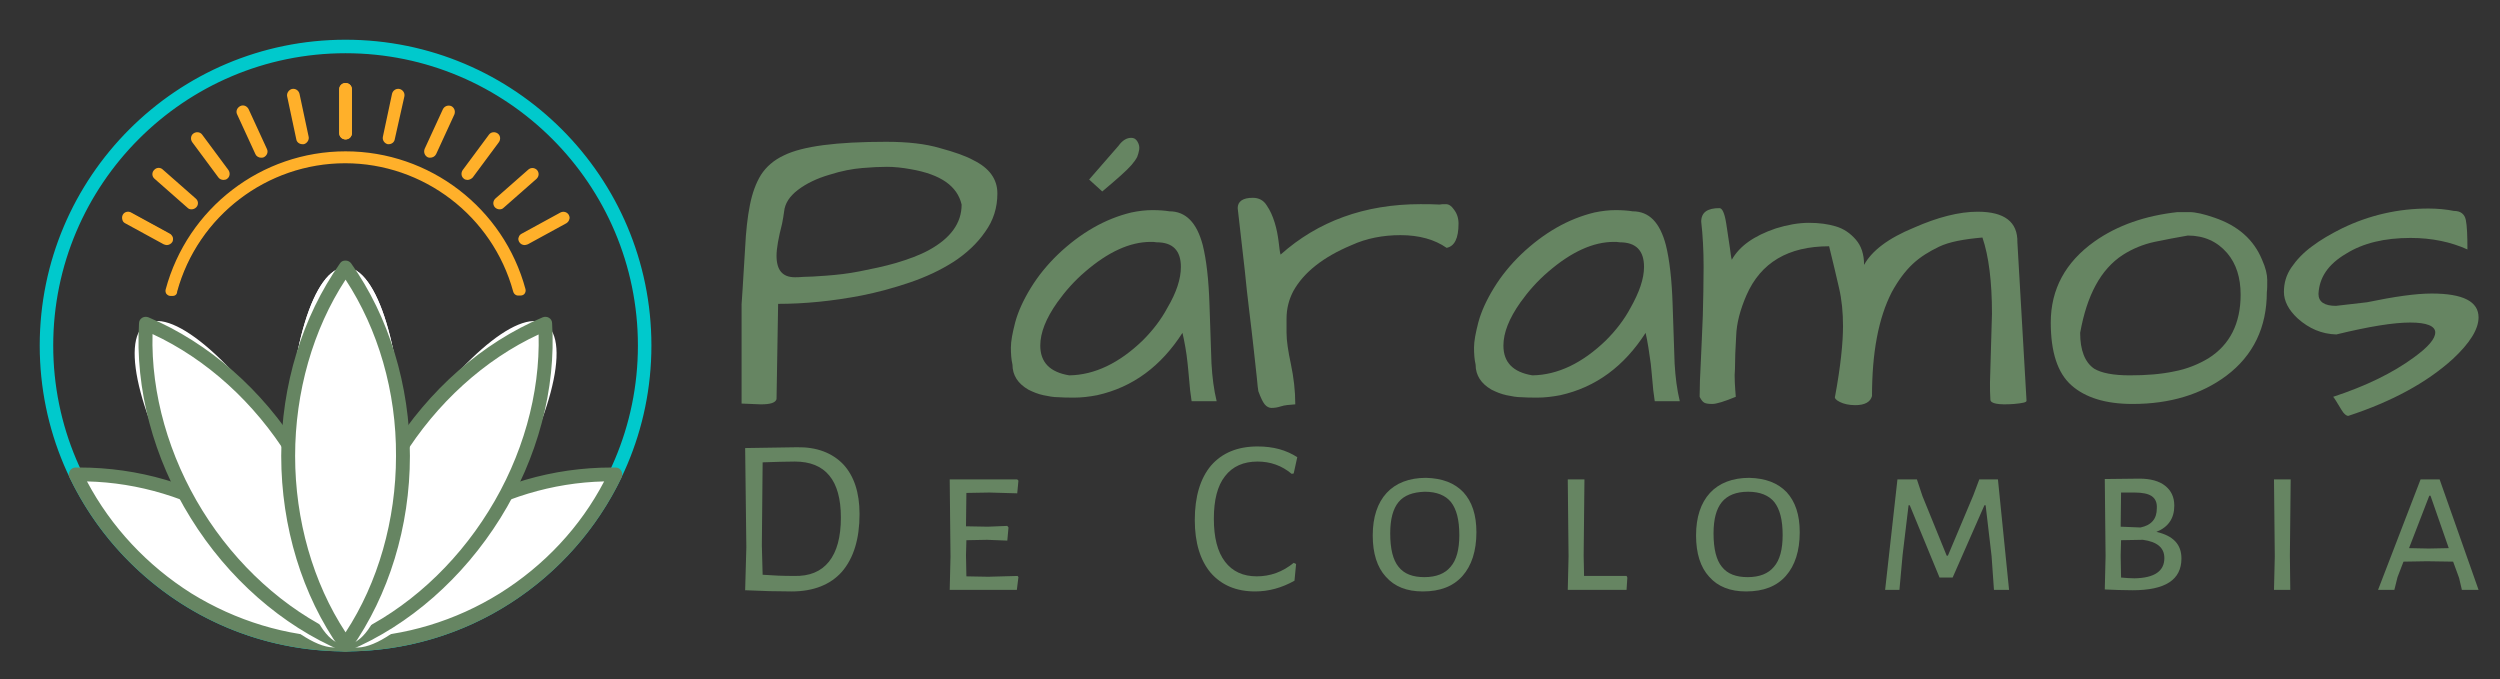 <?xml version="1.0" encoding="UTF-8"?> <!-- Generator: Adobe Illustrator 23.0.3, SVG Export Plug-In . SVG Version: 6.00 Build 0) --> <svg xmlns="http://www.w3.org/2000/svg" xmlns:xlink="http://www.w3.org/1999/xlink" version="1.1" id="Capa_1" x="0px" y="0px" viewBox="0 0 629.4 171" style="enable-background:new 0 0 629.4 171;" xml:space="preserve"><rect x="0" y="0" width="629.4" height="171" fill="#333333" stroke="none"/> <style type="text/css"> .st0{fill:#668562;} .st1{fill:#00C9CC;} .st2{fill:#FFFFFF;} .st3{fill:#FFB02A;} </style> <g> <path class="st0" d="M191.5,101.8l-4.8-0.2v-25c0.4-5.4,0.6-10.1,0.9-14.3c0.2-4.1,0.6-7.7,1.2-10.7c0.6-3,1.5-5.5,2.8-7.6 c1.3-2,3.2-3.7,5.8-4.9c4.7-2.3,13.2-3.4,25.7-3.4c5.4,0,9.9,0.5,13.6,1.6c3.7,1,6.5,2,8.3,3c4.1,2,6.1,4.8,6.1,8.4 c0,3.6-1,6.8-3.1,9.7c-2,2.9-4.7,5.4-7.9,7.5c-3.3,2.1-6.9,3.8-11,5.2c-4.1,1.4-8.2,2.5-12.2,3.3c-7.3,1.4-14.3,2.1-21,2.1l-0.4,24 C195.2,101.4,194,101.8,191.5,101.8z M195.5,64.4c0,3.6,1.5,5.4,4.6,5.4c0.4,0,1.2,0,2.3-0.1c1.1,0,3-0.1,5.6-0.3 c2.7-0.2,5.5-0.5,8.5-1.1s6-1.2,9.1-2.1c3-0.9,5.8-1.9,8.2-3.2c5.5-3,8.3-6.8,8.3-11.5c-1.1-4.7-5.3-7.6-12.8-8.9 c-2.2-0.4-4.2-0.6-6-0.6c-1.8,0-3.8,0.1-6.2,0.3c-2.4,0.2-5.2,0.7-8.3,1.7c-3.1,0.9-5.8,2.2-7.9,3.8c-2.1,1.6-3.3,3.4-3.5,5.5 c-0.1,0.9-0.3,1.9-0.5,3C196,59.8,195.5,62.5,195.5,64.4z"></path> <path class="st0" d="M297.7,83.8c-5.4,8.4-12.5,13.7-21.5,15.7c-2.1,0.4-4,0.6-5.6,0.6c-1.7,0-3.1,0-4.2-0.1 c-1.1,0-2.3-0.2-3.7-0.5c-1.4-0.3-2.6-0.8-3.8-1.4c-2.6-1.5-4-3.6-4-6.3c-0.3-1.3-0.4-2.7-0.4-4.3s0.4-3.7,1.1-6.4 c0.7-2.6,2-5.5,3.9-8.6c1.9-3.1,4.2-5.9,6.9-8.5c5.7-5.4,11.8-8.9,18.4-10.5c1.9-0.4,3.7-0.6,5.3-0.6s3.1,0.1,4.3,0.3 c4.1,0,6.9,2.8,8.4,8.5c0.9,3.6,1.5,8.6,1.7,15c0.2,6.4,0.4,11.3,0.5,14.8c0.2,3.5,0.6,6.6,1.3,9.5h-6.3c-0.3-1.9-0.5-3.7-0.6-5.2 c-0.1-1.5-0.3-2.9-0.4-4.2C298.7,88.6,298.2,86,297.7,83.8z M297.3,67.2c0-4.1-2-6.2-6.1-6.2c-0.5-0.1-1-0.1-1.5-0.1 c-5.2,0-10.7,2.5-16.5,7.5c-2.7,2.3-5,4.9-7,7.7c-2.9,4.1-4.3,7.7-4.3,10.9c0,4.2,2.4,6.7,7.3,7.5c6.4-0.1,12.6-3.1,18.5-8.8 c2.5-2.5,4.6-5.2,6.2-8.2C296.2,73.6,297.3,70.2,297.3,67.2z M281.6,36.7c1-1.4,2.1-2,3.2-2c0.7,0,1.2,0.3,1.6,1 c0.4,0.7,0.5,1.3,0.4,2c-0.1,0.6-0.3,1.3-0.5,1.8c-0.3,0.6-0.8,1.3-1.4,2c-1.2,1.4-3.7,3.6-7.4,6.7l-3.3-3L281.6,36.7z"></path> <path class="st0" d="M364.2,62.4c-3-2.1-6.9-3.2-11.6-3.2c-4.4,0-8.6,0.8-12.3,2.5c-7.2,3-12.1,6.9-14.7,11.6 c-1.1,2.1-1.7,4.4-1.7,6.9c0,0.4,0,1.6,0,3.6c0,2,0.4,4.6,1.1,7.9c0.7,3.3,1.1,6.7,1.1,10.1c-1.5,0.1-2.7,0.2-3.6,0.5 c-0.9,0.3-1.7,0.4-2.4,0.4c-0.6,0-1.2-0.3-1.7-0.9c-0.5-0.6-1-1.7-1.6-3.3c-0.1-0.4-0.2-1.6-0.4-3.6c-0.2-2-0.5-4.4-0.8-7.3 c-0.3-2.9-0.7-6-1.1-9.4c-0.4-3.4-0.8-6.7-1.1-10c-0.8-7.2-1.4-12.4-1.8-15.8c0-1.7,1.3-2.6,3.8-2.6c1.5,0,2.7,0.6,3.5,1.9 c0.9,1.3,1.5,2.7,2,4.3c0.5,1.6,0.8,3.2,1,4.8c0.2,1.6,0.3,2.7,0.5,3.3c9.4-8.4,21.2-12.7,35.2-12.7c1.6,0,3.2,0,4.9,0.1 c0.4-0.1,1-0.1,1.6-0.1s1.3,0.4,1.9,1.3c0.8,1,1.2,2.2,1.2,3.6C367.2,60,366.2,62,364.2,62.4z"></path> <path class="st0" d="M414.3,83.8c-5.4,8.4-12.5,13.7-21.5,15.7c-2.1,0.4-4,0.6-5.6,0.6c-1.7,0-3.1,0-4.2-0.1 c-1.1,0-2.3-0.2-3.7-0.5c-1.4-0.3-2.6-0.8-3.8-1.4c-2.6-1.5-4-3.6-4-6.3c-0.3-1.3-0.4-2.7-0.4-4.3s0.4-3.7,1.1-6.4 c0.7-2.6,2-5.5,3.9-8.6c1.9-3.1,4.2-5.9,6.9-8.5c5.7-5.4,11.8-8.9,18.4-10.5c1.9-0.4,3.7-0.6,5.3-0.6c1.6,0,3.1,0.1,4.3,0.3 c4.2,0,6.9,2.8,8.4,8.5c0.9,3.6,1.5,8.6,1.7,15c0.2,6.4,0.4,11.3,0.5,14.8c0.2,3.5,0.6,6.6,1.3,9.5h-6.3c-0.3-1.9-0.5-3.7-0.6-5.2 c-0.1-1.5-0.3-2.9-0.4-4.2C415.2,88.6,414.8,86,414.3,83.8z M413.9,67.2c0-4.1-2-6.2-6.1-6.2c-0.5-0.1-1-0.1-1.5-0.1 c-5.2,0-10.7,2.5-16.5,7.5c-2.7,2.3-5,4.9-7,7.7c-2.9,4.1-4.3,7.7-4.3,10.9c0,4.2,2.4,6.7,7.3,7.5c6.4-0.1,12.6-3.1,18.5-8.8 c2.5-2.5,4.6-5.2,6.2-8.2C412.7,73.6,413.9,70.2,413.9,67.2z"></path> <path class="st0" d="M437,99.9c-2.9,1.2-4.9,1.8-5.9,1.8c-1,0-1.6-0.1-2-0.3c-0.4-0.2-0.8-0.7-1.2-1.5c0-2.4,0.1-5.3,0.3-8.9 c0.2-3.6,0.3-7.4,0.5-11.5c0.1-4.1,0.2-8.2,0.2-12.3c0-4.1-0.2-7.9-0.6-11.4c0-2.3,1.5-3.4,4.6-3.4c0.7,0,1.3,1.3,1.7,3.9 c0.4,2.6,0.7,4.6,0.9,6c0.2,1.4,0.3,2.5,0.5,3.1c1.9-3.4,5.5-6,11.1-7.9c2.9-0.9,5.7-1.4,8.3-1.4c2.6,0,4.8,0.3,6.8,0.9 c2,0.6,3.6,1.7,5,3.3c1.4,1.6,2.1,3.7,2.1,6.4c1.9-3.5,6-6.7,12.6-9.4c5.9-2.6,11.3-4,16-4c6.8,0,10.1,2.6,10,7.7l2.3,39.9 c0,0.4-1,0.6-3.1,0.8c-4,0.3-6-0.1-6-1.1c-0.1-1.4-0.1-2.9-0.1-4.3l0.5-17.3c0-8.1-0.8-14.5-2.4-19.2c-4.7,0.4-8.4,1.1-10.9,2.3 c-2.5,1.2-4.8,2.6-6.7,4.4c-1.9,1.8-3.6,4.1-5.2,7c-3.4,6.6-5,15.3-5,26.2c-0.4,1.5-1.8,2.3-4.2,2.3c-1.6,0-2.9-0.3-3.9-0.8 c-1-0.5-1.4-1-1.2-1.4c1.4-7.6,2-13.5,2-17.7c0-3.4-0.3-6.6-1-9.6c-0.7-3-1.5-6.5-2.5-10.5c-10.3,0-17.2,4.1-20.8,12.3 c-1.6,3.7-2.5,7.1-2.6,10.3c-0.2,3.2-0.3,5.9-0.3,8.2C436.6,94.9,436.8,97.3,437,99.9z"></path> <path class="st0" d="M516.3,81.2c0-8.4,3.7-15.2,11-20.4c5.8-4.1,12.8-6.5,20.9-7.4c0.4,0,1.4,0,3,0s3.7,0.5,6.3,1.4 c5.9,2,9.9,5.5,12,10.6c0.9,2,1.3,3.7,1.3,5.1s0,2.4-0.1,3c0,8.9-3.4,16-10.2,21.1c-6.3,4.7-14.2,7.1-23.6,7.1 c-6.8,0-11.9-1.6-15.4-4.7C518,93.9,516.3,88.6,516.3,81.2z M523.7,83.8c0,4.4,1.2,7.4,3.5,9c1.8,1.1,4.8,1.7,9,1.7s7.9-0.3,11.2-1 c3.2-0.6,6.1-1.8,8.6-3.3c5.4-3.4,8.1-8.8,8.1-16c0-4.3-1.1-7.8-3.4-10.5c-2.5-2.9-5.8-4.4-9.9-4.4c-2.8,0.5-5.6,1-8.4,1.6 c-2.8,0.6-5.5,1.7-8,3.3C528.9,67.8,525.4,74.3,523.7,83.8z"></path> <path class="st0" d="M612.2,73.9c7.9,0,11.8,2,11.8,6c0,3-2.2,6.5-6.5,10.5c-6.5,5.9-15.3,10.7-26.3,14.3c-0.5,0-1.1-0.5-1.7-1.5 c-0.6-1-1.1-1.8-1.4-2.3c-0.3-0.5-0.6-0.9-0.7-1c8.2-2.7,15-6,20.3-9.9c3.6-2.6,5.4-4.7,5.4-6.3c0-1.6-2.1-2.5-6.3-2.5 s-10.4,1-18.6,3c-3.7-0.1-6.9-1.5-9.7-4c-2.4-2.2-3.5-4.5-3.5-6.7c0-2.3,0.6-4.3,1.9-6.2c1.3-1.9,3-3.7,5.2-5.3 c2.1-1.6,4.7-3.1,7.5-4.5c7-3.4,14.3-5,21.8-5c2.2,0,4.4,0.2,6.4,0.6c1.7,0,2.7,0.8,3,2.3c0.3,1.5,0.4,4,0.4,7.4 c-4.2-1.9-9-2.9-14.3-2.9c-6.6,0-12,1.3-16.3,4c-4.4,2.6-6.7,5.9-6.9,10.1c0,2,1.5,3,4.4,3l7.8-0.9 C602.7,74.7,608.1,73.9,612.2,73.9z"></path> <path class="st0" d="M212.3,116.9c2.7,2.9,4.1,7.1,4.1,12.5c0,6.3-1.5,11.1-4.4,14.5c-2.9,3.3-7.2,5-12.7,5 c-3.6,0-7.5-0.1-11.6-0.3h-0.1l0.3-10.8l-0.3-25h0.1l12.9-0.2C205.6,112.5,209.5,114,212.3,116.9z M208.7,141.4c2-2.5,3-6.2,3-11.1 c0-9.4-3.9-14.1-11.6-14.1c-2.3,0-5,0.1-8.1,0.2l-0.2,20.9l0.2,7.4c2.6,0.2,5.2,0.3,7.9,0.3C203.8,145.1,206.7,143.9,208.7,141.4z"></path> <path class="st0" d="M256.4,145.3l-0.4,3.2h-16.9l0.2-8.4l-0.2-19.4h17l0.3,0.3l-0.3,3.2l-7-0.2l-5.8,0.1l-0.1,8.4l5.5,0.1l4.9-0.2 l0.3,0.4l-0.3,3.3l-5.1-0.2l-5.2,0.1l-0.1,3.8l0.1,5.3l5.5,0.1l7.4-0.2L256.4,145.3z"></path> <path class="st0" d="M326.6,115.1l-0.9,4.1l-0.5,0.1c-2.5-2.1-5.4-3.1-8.6-3.1c-3.5,0-6.3,1.2-8.2,3.7c-1.9,2.4-2.8,6-2.8,10.7 c0,4.7,0.9,8.3,2.8,10.8c1.9,2.5,4.6,3.7,8,3.7c3.4,0,6.5-1.1,9.3-3.4l0.6,0.3l-0.4,4.2c-3.2,1.8-6.5,2.7-9.9,2.7 c-4.8,0-8.5-1.6-11.2-4.7c-2.6-3.1-4-7.5-4-13.3c0-5.9,1.4-10.5,4.1-13.7c2.8-3.2,6.7-4.8,11.7-4.8 C320.6,112.4,323.8,113.3,326.6,115.1z"></path> <path class="st0" d="M368.4,123.9c2.2,2.4,3.3,5.7,3.3,10.1c0,4.7-1.2,8.4-3.5,11c-2.3,2.6-5.6,3.9-10,3.9c-4,0-7.1-1.2-9.3-3.7 c-2.2-2.4-3.3-5.9-3.3-10.4c0-4.6,1.2-8.2,3.5-10.7s5.7-3.8,9.9-3.8C363.1,120.4,366.2,121.6,368.4,123.9z M352.1,126.4 c-1.4,1.7-2.1,4.3-2.1,7.9c0,3.9,0.7,6.7,2.1,8.4c1.4,1.8,3.6,2.6,6.5,2.6c3,0,5.2-0.9,6.6-2.6c1.5-1.7,2.2-4.4,2.2-8 c0-3.8-0.7-6.5-2.1-8.3c-1.4-1.7-3.6-2.6-6.6-2.6C355.7,123.9,353.5,124.7,352.1,126.4z"></path> <path class="st0" d="M409.5,148.5h-14.8l0.2-8.4l-0.2-19.4h4.2l-0.2,19.1l0.1,5.2h10.7l0.2,0.4L409.5,148.5z"></path> <path class="st0" d="M449.8,123.9c2.2,2.4,3.3,5.7,3.3,10.1c0,4.7-1.2,8.4-3.5,11c-2.3,2.6-5.6,3.9-10,3.9c-4,0-7.1-1.2-9.3-3.7 c-2.2-2.4-3.3-5.9-3.3-10.4c0-4.6,1.2-8.2,3.5-10.7s5.7-3.8,9.9-3.8C444.5,120.4,447.6,121.6,449.8,123.9z M433.5,126.4 c-1.4,1.7-2.1,4.3-2.1,7.9c0,3.9,0.7,6.7,2.1,8.4c1.4,1.8,3.6,2.6,6.5,2.6c3,0,5.2-0.9,6.6-2.6c1.5-1.7,2.2-4.4,2.2-8 c0-3.8-0.7-6.5-2.1-8.3c-1.4-1.7-3.6-2.6-6.6-2.6S434.9,124.7,433.5,126.4z"></path> <path class="st0" d="M502,148.5l-0.6-8.5l-1.5-12.8h-0.3l-8,18.2h-3.3l-7.5-18.2h-0.3l-1.5,12.5l-0.8,8.8h-3.6l3.1-27.8h4.9 l1.4,4.2l6.1,15h0.3l6.4-15.2l1.5-4h4.7l2.8,27.8H502z"></path> <path class="st0" d="M549.2,140.6c0,5.4-4.1,8-12.3,8c-2.4,0-4.7-0.1-7-0.2l0.2-8.4l-0.2-19.4l8.7-0.1c2.8,0,5,0.6,6.5,1.8 c1.5,1.2,2.3,2.8,2.3,5c0,3.2-1.5,5.4-4.5,6.6C547.2,134.9,549.2,137.1,549.2,140.6z M544.9,140.5c0-2.6-1.8-4.1-5.4-4.6l-5.5,0.1 l-0.1,3.9l0.1,5.5c1.2,0.1,2.3,0.2,3.4,0.2C542.4,145.5,544.9,143.8,544.9,140.5z M541.7,124.9c-0.9-0.6-2.3-0.9-4.3-0.9H534 l-0.1,8.6l5,0.2c2.8-0.6,4.1-2.2,4.1-4.8C543.1,126.5,542.6,125.5,541.7,124.9z"></path> <path class="st0" d="M576.6,148.5h-4.1l0.2-8.4l-0.2-19.4h4.2l-0.2,19.1L576.6,148.5z"></path> <path class="st0" d="M619.8,148.5l-0.7-3l-1.5-4.1l-6.6-0.1l-5.9,0.1l-1.5,3.9l-0.8,3.2h-4.1l10.7-27.8h4.8l9.8,27.8H619.8z M611.9,124.8h-0.3l-5.1,13.2l4.9,0.1l5.1-0.1L611.9,124.8z"></path> </g> <g> <g> <g> <path class="st1" d="M87,163.6c-42.3,0-76.7-34.4-76.7-76.7S44.7,10.3,87,10.3s76.7,34.4,76.7,76.7S129.3,163.6,87,163.6z M87,13.1c-40.7,0-73.9,33.2-73.9,73.9s33.2,73.9,73.9,73.9s73.9-33.2,73.9-73.9S127.8,13.1,87,13.1z"></path> <path class="st1" d="M87,164c-42.5,0-77-34.5-77-77c0-42.5,34.5-77,77-77s77,34.5,77,77C164,129.4,129.5,164,87,164z M87,10.7 c-42.1,0-76.3,34.2-76.3,76.3c0,42.1,34.2,76.3,76.3,76.3s76.3-34.2,76.3-76.3C163.3,44.9,129.1,10.7,87,10.7z M87,161.2 c-40.9,0-74.2-33.3-74.2-74.2S46.1,12.7,87,12.7S161.3,46,161.3,87S128,161.2,87,161.2z M87,13.4c-40.6,0-73.6,33-73.6,73.6 s33,73.6,73.6,73.6s73.6-33,73.6-73.6S127.6,13.4,87,13.4z"></path> </g> </g> <path class="st2" d="M19.1,119.5c12.1,25.3,38,42.8,67.9,42.8c0.3,0,0.6,0,0.9,0c-12.1-25.3-38-42.8-67.9-42.8 C19.7,119.4,19.4,119.5,19.1,119.5z"></path> <g> <path class="st0" d="M87,163.6c-14.7,0-29.1-4.2-41.4-12.1c-12-7.7-21.6-18.6-27.8-31.5c-0.2-0.4-0.2-0.9,0.1-1.3 c0.2-0.4,0.7-0.6,1.2-0.7l0.3,0c0.2,0,0.4,0,0.7,0c14.7,0,29.1,4.2,41.4,12.1c12,7.7,21.6,18.6,27.8,31.5c0.2,0.4,0.2,0.9-0.1,1.3 c-0.2,0.4-0.7,0.6-1.2,0.7l-0.3,0C87.4,163.6,87.2,163.6,87,163.6z M21.3,120.8c12.4,24,37.4,39.6,64.4,40 C73.3,136.9,48.4,121.3,21.3,120.8z"></path> <path class="st0" d="M87,164c-14.8,0-29.2-4.2-41.6-12.2c-12.1-7.8-21.7-18.7-27.9-31.6c-0.3-0.5-0.2-1.2,0.1-1.7 c0.3-0.5,0.9-0.8,1.4-0.8l0.3,0c0.2,0,0.4,0,0.7,0c14.8,0,29.2,4.2,41.6,12.2c12.1,7.8,21.7,18.7,27.9,31.6 c0.3,0.5,0.2,1.2-0.1,1.7c-0.3,0.5-0.9,0.8-1.4,0.8l-0.3,0C87.5,164,87.2,164,87,164z M20,118.4c-0.2,0-0.4,0-0.6,0l-0.3,0 c-0.4,0-0.7,0.2-0.9,0.5c-0.2,0.3-0.2,0.7-0.1,1c6.1,12.8,15.7,23.6,27.7,31.3c12.3,7.9,26.5,12.1,41.2,12.1c0.2,0,0.4,0,0.6,0 l0.3,0c0.4,0,0.7-0.2,0.9-0.5c0.2-0.3,0.2-0.7,0.1-1c-6.1-12.8-15.7-23.6-27.7-31.3C48.9,122.6,34.7,118.4,20,118.4z M86.3,161.2 l-0.6,0c-13.3-0.2-26.4-4.1-37.9-11.2c-11.4-7.1-20.7-17.1-26.8-29l-0.3-0.5l0.6,0c13.3,0.2,26.4,4.1,37.9,11.2 c11.4,7.1,20.7,17.1,26.8,29L86.3,161.2z M21.9,121.2c6.1,11.5,15.2,21.2,26.3,28.2c11.2,6.9,23.9,10.8,36.9,11.1 C79.1,149,70,139.3,58.8,132.3C47.7,125.4,34.9,121.5,21.9,121.2z"></path> </g> <path class="st2" d="M154.9,119.5c-12.1,25.3-38,42.8-67.9,42.8c-0.3,0-0.6,0-0.9,0c12.1-25.3,38-42.8,67.9-42.8 C154.3,119.4,154.6,119.5,154.9,119.5z"></path> <g> <path class="st0" d="M87,163.6c-0.2,0-0.4,0-0.7,0l-0.3,0c-0.5,0-0.9-0.3-1.2-0.7c-0.2-0.4-0.3-0.9-0.1-1.3 c6.2-12.9,15.8-23.7,27.8-31.5c12.3-7.9,26.7-12.1,41.4-12.1c0.2,0,0.4,0,0.7,0l0.3,0c0.5,0,0.9,0.3,1.2,0.7 c0.2,0.4,0.3,0.9,0.1,1.3c-6.2,12.9-15.8,23.7-27.8,31.5C116.1,159.5,101.8,163.6,87,163.6z M152.7,120.8c-27.1,0.5-52,16-64.4,40 C115.4,160.4,140.3,144.9,152.7,120.8z"></path> <path class="st0" d="M87,164c-0.2,0-0.4,0-0.7,0l-0.3,0c-0.6,0-1.1-0.3-1.4-0.8c-0.3-0.5-0.3-1.1-0.1-1.7 c6.2-12.9,15.8-23.8,27.9-31.6c12.4-8,26.8-12.2,41.6-12.2c0.2,0,0.4,0,0.7,0l0.3,0c0.6,0,1.1,0.3,1.4,0.8 c0.3,0.5,0.3,1.1,0.1,1.7c-6.2,12.9-15.8,23.8-27.9,31.6C116.2,159.8,101.8,164,87,164z M154,118.4c-14.7,0-28.9,4.2-41.2,12.1 c-12,7.7-21.5,18.5-27.7,31.3c-0.2,0.3-0.1,0.7,0.1,1c0.2,0.3,0.5,0.5,0.9,0.5l0.3,0c0.2,0,0.4,0,0.6,0c14.7,0,28.9-4.2,41.2-12.1 c12-7.7,21.5-18.5,27.7-31.3c0.2-0.3,0.1-0.7-0.1-1c-0.2-0.3-0.5-0.5-0.9-0.5l-0.3,0C154.4,118.4,154.2,118.4,154,118.4z M87.7,161.2l0.3-0.5c6.1-11.8,15.4-21.9,26.8-29c11.4-7.1,24.5-11,37.9-11.2l0.6,0L153,121c-6.1,11.8-15.4,21.9-26.8,29 c-11.4,7.1-24.5,11-37.9,11.2L87.7,161.2z M152.1,121.2c-13,0.3-25.8,4.2-36.9,11.1c-11.2,6.9-20.3,16.7-26.3,28.2 c13-0.3,25.8-4.2,36.9-11.1C137,142.4,146.1,132.7,152.1,121.2z"></path> </g> <g> <g> <ellipse class="st2" cx="87" cy="114.8" rx="14.5" ry="47.5"></ellipse> <path d="M87,163.6c-0.4,0-0.9-0.2-1.1-0.6c-9.5-13.4-14.7-30.5-14.7-48.3c0-17.7,5.2-34.9,14.7-48.3c0.3-0.4,0.7-0.6,1.1-0.6 c0.4,0,0.9,0.2,1.1,0.6c9.5,13.4,14.7,30.5,14.7,48.3s-5.2,34.9-14.7,48.3C87.9,163.4,87.5,163.6,87,163.6z M87,69.7 c-8.5,12.7-13.1,28.6-13.1,45s4.6,32.4,13.1,45c8.5-12.7,13.1-28.6,13.1-45C100.1,98.3,95.5,82.4,87,69.7z"></path> </g> </g> <ellipse transform="matrix(0.85 -0.527 0.527 0.85 -54.961 50.857)" class="st2" cx="61.8" cy="121.9" rx="14.5" ry="47.5"></ellipse> <g> <path class="st0" d="M86.8,163.6c-0.2,0-0.4,0-0.5-0.1c-15.1-6.4-28.6-18.2-38-33.3l0,0C39,115.2,34.4,97.9,35.4,81.5 c0-0.4,0.3-0.9,0.7-1.1c0.4-0.2,0.9-0.3,1.3-0.1c15.1,6.4,28.6,18.2,38,33.3c9.4,15.1,13.9,32.4,12.9,48.8c0,0.4-0.3,0.9-0.7,1.1 C87.3,163.6,87.1,163.6,86.8,163.6z M50.7,128.8c8.7,14,21,25.1,34.9,31.4C86,145,81.6,129,72.9,115c-8.7-14-21-25.1-34.9-31.4 C37.6,98.9,42,114.8,50.7,128.8L50.7,128.8z"></path> <path class="st0" d="M86.8,164c-0.2,0-0.5,0-0.7-0.1C71,157.5,57.4,145.6,48,130.4c-9.4-15.1-14-32.5-13-49c0-0.6,0.3-1.1,0.8-1.4 c0.5-0.3,1.1-0.3,1.6-0.1c15.2,6.4,28.7,18.3,38.1,33.4c9.4,15.1,14,32.5,13,49c0,0.6-0.3,1.1-0.8,1.4 C87.5,163.9,87.1,164,86.8,164z M36.8,80.5c-0.2,0-0.4,0.1-0.5,0.2c-0.3,0.2-0.5,0.5-0.5,0.8c-1,16.3,3.6,33.6,12.9,48.6 c9.3,15,22.7,26.8,37.8,33.1c0.3,0.1,0.7,0.1,0.9-0.1c0.3-0.2,0.5-0.5,0.5-0.8c1-16.3-3.6-33.6-12.9-48.6 c-9.3-15-22.7-26.8-37.8-33.1C37.1,80.6,36.9,80.5,36.8,80.5z M85.9,160.7l-0.5-0.2C71.5,154.2,59,143,50.4,129l0,0 c-8.7-14-13.2-30.1-12.7-45.4l0-0.5l0.5,0.2c13.9,6.3,26.3,17.5,35,31.5s13.2,30.1,12.7,45.4L85.9,160.7z M51,128.6 c8.5,13.7,20.6,24.7,34.2,31c0.4-15-4.1-30.8-12.6-44.5c-8.5-13.7-20.6-24.7-34.2-31C38,99.1,42.5,114.9,51,128.6L51,128.6z"></path> </g> <ellipse transform="matrix(0.527 -0.85 0.85 0.527 -50.527 153.052)" class="st2" cx="112.2" cy="121.9" rx="47.5" ry="14.5"></ellipse> <g> <path class="st0" d="M87.2,163.6c-0.3,0-0.5-0.1-0.7-0.2c-0.4-0.2-0.6-0.6-0.7-1.1c-1-16.4,3.6-33.7,12.9-48.8 c9.4-15.1,22.8-26.9,38-33.3c0.4-0.2,0.9-0.1,1.3,0.1c0.4,0.2,0.6,0.6,0.7,1.1c1,16.4-3.6,33.7-12.9,48.8l0,0 c-9.4,15.1-22.8,26.9-38,33.3C87.6,163.6,87.4,163.6,87.2,163.6z M135.9,83.6c-13.9,6.3-26.2,17.4-34.9,31.4 c-8.7,14-13.1,30-12.6,45.2c13.9-6.3,26.2-17.4,34.9-31.4C132,114.8,136.5,98.9,135.9,83.6z M124.5,129.5L124.5,129.5L124.5,129.5 z"></path> <path class="st0" d="M87.2,164c-0.3,0-0.6-0.1-0.9-0.3c-0.5-0.3-0.8-0.8-0.8-1.4c-1-16.5,3.6-33.9,13-49 c9.4-15.1,22.9-27,38.1-33.4c0.5-0.2,1.1-0.2,1.6,0.1c0.5,0.3,0.8,0.8,0.8,1.4c1,16.5-3.6,33.9-13,49c-9.4,15.1-22.9,27-38.1,33.4 C87.7,163.9,87.4,164,87.2,164z M137.2,80.5c-0.1,0-0.3,0-0.4,0.1c-15.1,6.3-28.5,18.1-37.8,33.1c-9.3,15-13.9,32.3-12.9,48.6 c0,0.3,0.2,0.6,0.5,0.8c0.3,0.2,0.6,0.2,0.9,0.1c15.1-6.3,28.5-18.1,37.8-33.1c9.3-15,13.9-32.3,12.9-48.6c0-0.3-0.2-0.6-0.5-0.8 C137.6,80.6,137.4,80.5,137.2,80.5z M88.2,160.7l0-0.5c-0.5-15.3,4-31.4,12.7-45.4c8.7-14,21.1-25.2,35-31.5l0.5-0.2l0,0.5 c0.5,15.3-4,31.4-12.7,45.4c-8.7,14-21.1,25.2-35,31.5L88.2,160.7z M135.6,84.2c-13.6,6.3-25.7,17.3-34.2,31 c-8.5,13.7-13,29.5-12.6,44.5c13.6-6.3,25.7-17.3,34.2-31C131.6,114.9,136,99.1,135.6,84.2z M124.5,129.9l0-0.7h0V129.9z"></path> </g> <g> <g> <g> <path class="st3" d="M43.3,74.2c0.5,0.1,1-0.2,1.1-0.7C49.5,54.7,66.7,40.9,87,40.9c20.3,0,37.5,13.8,42.6,32.6 c0.1,0.5,0.6,0.8,1.1,0.7c0.1,0,0.3,0,0.4,0c0.6,0,1-0.6,0.9-1.2c-5.3-19.8-23.5-34.5-45-34.5c-21.5,0-39.6,14.6-45,34.5 c-0.2,0.6,0.3,1.2,0.9,1.2C43,74.1,43.2,74.1,43.3,74.2z"></path> <path class="st3" d="M43.5,74.5c-0.1,0-0.1,0-0.2,0l0,0c-0.1,0-0.3,0-0.4,0c-0.4,0-0.7-0.2-1-0.5c-0.2-0.3-0.3-0.7-0.2-1.1 C47.2,52.4,65.8,38.1,87,38.1c21.2,0,39.8,14.3,45.3,34.7c0.1,0.4,0,0.8-0.2,1.1c-0.2,0.3-0.6,0.5-1,0.5c-0.1,0-0.3,0-0.4,0 c-0.7,0.1-1.3-0.3-1.5-1c-5.2-19-22.6-32.3-42.3-32.3c-19.7,0-37.1,13.3-42.3,32.3C44.6,74.1,44.1,74.5,43.5,74.5z M87,38.8 c-20.9,0-39.2,14.1-44.6,34.2c0,0.2,0,0.4,0.1,0.5c0.1,0.1,0.3,0.2,0.5,0.3c0.2,0,0.3,0,0.5,0.1h0c0.3,0.1,0.6-0.1,0.7-0.4 C49.3,54,67,40.5,87,40.5c20,0,37.7,13.5,42.9,32.8c0.1,0.3,0.4,0.5,0.7,0.4c0.2,0,0.3,0,0.5-0.1c0.2,0,0.3-0.1,0.5-0.3 c0.1-0.1,0.1-0.3,0.1-0.5C126.2,52.9,107.9,38.8,87,38.8z"></path> </g> </g> <g> <g> <g> <line class="st3" x1="87" y1="22.5" x2="87" y2="33.5"></line> <rect x="86.7" y="22.5" class="st3" width="0.7" height="11"></rect> </g> <g> <path class="st3" d="M87,34.8c-0.7,0-1.2-0.5-1.2-1.2v-11c0-0.7,0.5-1.2,1.2-1.2s1.2,0.5,1.2,1.2v11 C88.2,34.2,87.7,34.8,87,34.8z"></path> <path class="st3" d="M87,35.1c-0.9,0-1.6-0.7-1.6-1.6v-11c0-0.9,0.7-1.6,1.6-1.6c0.9,0,1.6,0.7,1.6,1.6v11 C88.6,34.4,87.9,35.1,87,35.1z M87,21.6c-0.5,0-0.9,0.4-0.9,0.9v11c0,0.5,0.4,0.9,0.9,0.9c0.5,0,0.9-0.4,0.9-0.9v-11 C87.9,22,87.5,21.6,87,21.6z"></path> </g> </g> <g> <g> <line class="st3" x1="100.2" y1="23.9" x2="97.9" y2="34.7"></line> <rect x="93.6" y="29" transform="matrix(0.212 -0.977 0.977 0.212 49.438 119.924)" class="st3" width="11" height="0.7"></rect> </g> <g> <path class="st3" d="M97.9,35.9c-0.1,0-0.2,0-0.3,0c-0.7-0.1-1.1-0.8-0.9-1.5L99,23.7c0.1-0.7,0.8-1.1,1.5-0.9 c0.7,0.1,1.1,0.8,0.9,1.5L99.1,35C99,35.5,98.5,35.9,97.9,35.9z"></path> <path class="st3" d="M97.9,36.3c-0.1,0-0.2,0-0.3,0c-0.8-0.2-1.4-1-1.2-1.9l2.3-10.8c0.2-0.8,1-1.4,1.9-1.2 c0.8,0.2,1.4,1,1.2,1.9L99.4,35C99.3,35.8,98.6,36.3,97.9,36.3z M100.2,23c-0.4,0-0.8,0.3-0.9,0.7L97,34.5 c-0.1,0.5,0.2,0.9,0.7,1c0.5,0.1,0.9-0.2,1-0.7l2.3-10.8c0.1-0.5-0.2-0.9-0.7-1C100.4,23,100.3,23,100.2,23z"></path> </g> </g> <g> <g> <line class="st3" x1="112.9" y1="28.1" x2="108.3" y2="38.1"></line> <rect x="105.1" y="32.8" transform="matrix(0.413 -0.911 0.911 0.413 34.722 120.131)" class="st3" width="11" height="0.7"></rect> </g> <g> <path class="st3" d="M108.3,39.4c-0.2,0-0.3,0-0.5-0.1c-0.6-0.3-0.9-1-0.6-1.6l4.6-10c0.3-0.6,1-0.9,1.6-0.6 c0.6,0.3,0.9,1,0.6,1.6l-4.6,10C109.2,39.1,108.8,39.4,108.3,39.4z"></path> <path class="st3" d="M108.3,39.7c-0.2,0-0.4,0-0.6-0.1c-0.8-0.4-1.1-1.3-0.8-2.1l4.6-10c0.4-0.8,1.3-1.1,2.1-0.8 c0.8,0.4,1.1,1.3,0.8,2.1l-4.6,10C109.5,39.4,108.9,39.7,108.3,39.7z M112.9,27.2c-0.3,0-0.7,0.2-0.8,0.5l-4.6,10 c-0.2,0.4,0,1,0.4,1.2c0.4,0.2,1,0,1.2-0.4l4.6-10c0.2-0.4,0-1-0.4-1.2C113.1,27.2,113,27.2,112.9,27.2z"></path> </g> </g> <g> <g> <line class="st3" x1="124.3" y1="34.9" x2="117.7" y2="43.7"></line> <rect x="115.5" y="38.9" transform="matrix(0.597 -0.803 0.803 0.597 17.304 112.984)" class="st3" width="11" height="0.7"></rect> </g> <g> <path class="st3" d="M117.7,44.9c-0.3,0-0.5-0.1-0.7-0.2c-0.5-0.4-0.7-1.2-0.3-1.7l6.6-8.9c0.4-0.5,1.2-0.7,1.7-0.3 c0.5,0.4,0.7,1.2,0.3,1.7l-6.6,8.9C118.5,44.8,118.1,44.9,117.7,44.9z"></path> <path class="st3" d="M117.7,45.3c-0.3,0-0.7-0.1-0.9-0.3c-0.7-0.5-0.8-1.5-0.3-2.2l6.6-8.9c0.5-0.7,1.5-0.8,2.2-0.3 c0.7,0.5,0.8,1.5,0.3,2.2l-6.6,8.9C118.7,45,118.2,45.3,117.7,45.3z M124.3,34c-0.3,0-0.5,0.1-0.7,0.4l-6.6,8.9 c-0.3,0.4-0.2,0.9,0.2,1.2c0.4,0.3,1,0.2,1.2-0.2l6.6-8.9c0.3-0.4,0.2-0.9-0.2-1.2C124.7,34,124.5,34,124.3,34z"></path> </g> </g> <g> <g> <line class="st3" x1="134.1" y1="43.9" x2="125.8" y2="51.1"></line> <rect x="124.4" y="47.2" transform="matrix(0.753 -0.658 0.658 0.753 0.841 97.261)" class="st3" width="11" height="0.7"></rect> </g> <g> <path class="st3" d="M125.8,52.4c-0.3,0-0.7-0.1-0.9-0.4c-0.4-0.5-0.4-1.3,0.1-1.7l8.3-7.3c0.5-0.4,1.3-0.4,1.7,0.1 c0.4,0.5,0.4,1.3-0.1,1.7l-8.3,7.3C126.4,52.3,126.1,52.4,125.8,52.4z"></path> <path class="st3" d="M125.8,52.7c-0.5,0-0.9-0.2-1.2-0.5c-0.6-0.7-0.5-1.6,0.1-2.2l8.3-7.3c0.7-0.6,1.6-0.5,2.2,0.1 c0.6,0.7,0.5,1.6-0.1,2.2l-8.3,7.3C126.5,52.6,126.2,52.7,125.8,52.7z M134.1,43c-0.2,0-0.4,0.1-0.6,0.2l-8.3,7.3 c-0.4,0.3-0.4,0.9-0.1,1.2c0.3,0.4,0.9,0.4,1.2,0.1l8.3-7.3c0.4-0.3,0.4-0.9,0.1-1.2C134.6,43.1,134.3,43,134.1,43z"></path> </g> </g> <g> <g> <line class="st3" x1="141.7" y1="54.8" x2="132.1" y2="60.1"></line> <rect x="131.4" y="57.1" transform="matrix(0.875 -0.484 0.484 0.875 -10.69 73.49)" class="st3" width="11" height="0.7"></rect> </g> <g> <path class="st3" d="M132.1,61.3c-0.4,0-0.9-0.2-1.1-0.6c-0.3-0.6-0.1-1.3,0.5-1.7l9.7-5.3c0.6-0.3,1.3-0.1,1.7,0.5 c0.3,0.6,0.1,1.3-0.5,1.7l-9.7,5.3C132.5,61.3,132.3,61.3,132.1,61.3z"></path> <path class="st3" d="M132.1,61.7c-0.6,0-1.1-0.3-1.4-0.8c-0.2-0.4-0.3-0.8-0.1-1.2c0.1-0.4,0.4-0.7,0.8-0.9l9.7-5.3 c0.8-0.4,1.7-0.1,2.1,0.6c0.2,0.4,0.3,0.8,0.1,1.2c-0.1,0.4-0.4,0.7-0.7,0.9l-9.7,5.3C132.6,61.6,132.3,61.7,132.1,61.7z M141.7,53.9c-0.1,0-0.3,0-0.4,0.1l-9.7,5.3c-0.2,0.1-0.4,0.3-0.4,0.5c-0.1,0.2,0,0.5,0.1,0.7c0.2,0.4,0.8,0.6,1.2,0.3l9.7-5.3 c0.2-0.1,0.4-0.3,0.4-0.5c0.1-0.2,0-0.5-0.1-0.7C142.3,54.1,142,53.9,141.7,53.9z"></path> </g> </g> </g> <g> <g> <g> <line class="st3" x1="87" y1="22.5" x2="87" y2="33.5"></line> <rect x="86.7" y="22.5" class="st3" width="0.7" height="11"></rect> </g> <g> <path class="st3" d="M87,34.8c-0.7,0-1.2-0.5-1.2-1.2v-11c0-0.7,0.5-1.2,1.2-1.2s1.2,0.5,1.2,1.2v11 C88.2,34.2,87.7,34.8,87,34.8z"></path> <path class="st3" d="M87,35.1c-0.9,0-1.6-0.7-1.6-1.6v-11c0-0.9,0.7-1.6,1.6-1.6c0.9,0,1.6,0.7,1.6,1.6v11 C88.6,34.4,87.9,35.1,87,35.1z M87,21.6c-0.5,0-0.9,0.4-0.9,0.9v11c0,0.5,0.4,0.9,0.9,0.9c0.5,0,0.9-0.4,0.9-0.9v-11 C87.9,22,87.5,21.6,87,21.6z"></path> </g> </g> <g> <g> <line class="st3" x1="73.8" y1="23.9" x2="76.1" y2="34.7"></line> <rect x="74.6" y="23.8" transform="matrix(0.977 -0.211 0.211 0.977 -4.503 16.515)" class="st3" width="0.7" height="11"></rect> </g> <g> <path class="st3" d="M76.1,35.9c-0.6,0-1.1-0.4-1.2-1l-2.3-10.8c-0.1-0.7,0.3-1.3,0.9-1.5c0.7-0.1,1.3,0.3,1.5,0.9l2.3,10.8 c0.1,0.7-0.3,1.3-0.9,1.5C76.3,35.9,76.2,35.9,76.1,35.9z"></path> <path class="st3" d="M76.1,36.3c-0.7,0-1.4-0.5-1.5-1.2l-2.3-10.8c-0.2-0.8,0.4-1.7,1.2-1.9c0.9-0.2,1.7,0.4,1.9,1.2l2.3,10.8 c0.2,0.8-0.4,1.7-1.2,1.9C76.3,36.3,76.2,36.3,76.1,36.3z M73.8,23c-0.1,0-0.1,0-0.2,0c-0.5,0.1-0.8,0.6-0.7,1l2.3,10.8 c0.1,0.5,0.6,0.8,1,0.7c0.5-0.1,0.8-0.6,0.7-1l-2.3-10.8C74.6,23.3,74.2,23,73.8,23z"></path> </g> </g> <g> <g> <line class="st3" x1="61.2" y1="28.1" x2="65.7" y2="38.1"></line> <rect x="63.1" y="27.6" transform="matrix(0.91 -0.413 0.413 0.91 -8.017 29.193)" class="st3" width="0.7" height="11"></rect> </g> <g> <path class="st3" d="M65.7,39.4c-0.5,0-0.9-0.3-1.1-0.7l-4.6-10c-0.3-0.6,0-1.3,0.6-1.6c0.6-0.3,1.3,0,1.6,0.6l4.6,10 c0.3,0.6,0,1.3-0.6,1.6C66.1,39.3,65.9,39.4,65.7,39.4z"></path> <path class="st3" d="M65.7,39.7c-0.6,0-1.2-0.4-1.4-0.9l-4.6-10c-0.4-0.8,0-1.7,0.8-2.1c0.8-0.4,1.7,0,2.1,0.8l4.6,10 c0.4,0.8,0,1.7-0.8,2.1C66.2,39.7,65.9,39.7,65.7,39.7z M61.2,27.2c-0.1,0-0.2,0-0.4,0.1c-0.4,0.2-0.6,0.7-0.4,1.2l4.6,10 c0.2,0.4,0.7,0.6,1.2,0.4c0.4-0.2,0.6-0.7,0.4-1.2l-4.6-10C61.8,27.4,61.5,27.2,61.2,27.2z"></path> </g> </g> <g> <g> <line class="st3" x1="49.7" y1="34.9" x2="56.3" y2="43.7"></line> <rect x="52.7" y="33.8" transform="matrix(0.802 -0.597 0.597 0.802 -12.97 39.382)" class="st3" width="0.7" height="11"></rect> </g> <g> <path class="st3" d="M56.3,44.9c-0.4,0-0.7-0.2-1-0.5l-6.6-8.9c-0.4-0.5-0.3-1.3,0.3-1.7c0.5-0.4,1.3-0.3,1.7,0.3l6.6,8.9 c0.4,0.5,0.3,1.3-0.3,1.7C56.8,44.9,56.5,44.9,56.3,44.9z"></path> <path class="st3" d="M56.3,45.3c-0.5,0-1-0.2-1.3-0.6l-6.6-8.9c-0.5-0.7-0.4-1.7,0.3-2.2c0.7-0.5,1.7-0.4,2.2,0.3l6.6,8.9 c0.5,0.7,0.4,1.7-0.3,2.2C57,45.2,56.6,45.3,56.3,45.3z M49.7,34c-0.2,0-0.4,0.1-0.5,0.2c-0.4,0.3-0.5,0.8-0.2,1.2l6.6,8.9 c0.3,0.4,0.9,0.5,1.2,0.2c0.4-0.3,0.5-0.8,0.2-1.2l-6.6-8.9C50.2,34.1,50,34,49.7,34z"></path> </g> </g> <g> <g> <line class="st3" x1="39.9" y1="43.9" x2="48.2" y2="51.1"></line> <rect x="43.7" y="42" transform="matrix(0.658 -0.753 0.753 0.658 -20.697 49.438)" class="st3" width="0.7" height="11"></rect> </g> <g> <path class="st3" d="M48.2,52.4c-0.3,0-0.6-0.1-0.8-0.3l-8.3-7.3c-0.5-0.4-0.6-1.2-0.1-1.7c0.4-0.5,1.2-0.6,1.7-0.1l8.3,7.3 c0.5,0.4,0.6,1.2,0.1,1.7C48.9,52.2,48.6,52.4,48.2,52.4z"></path> <path class="st3" d="M48.2,52.7c-0.4,0-0.7-0.1-1-0.4l-8.3-7.3c-0.7-0.6-0.7-1.6-0.1-2.2c0.6-0.7,1.6-0.7,2.2-0.1l8.3,7.3 c0.7,0.6,0.7,1.6,0.1,2.2C49.1,52.5,48.7,52.7,48.2,52.7z M39.9,43c-0.2,0-0.5,0.1-0.7,0.3c-0.3,0.4-0.3,0.9,0.1,1.2l8.3,7.3 c0.4,0.3,0.9,0.3,1.2-0.1c0.3-0.4,0.3-0.9-0.1-1.2l-8.3-7.3C40.4,43.1,40.1,43,39.9,43z"></path> </g> </g> <g> <g> <line class="st3" x1="32.3" y1="54.8" x2="42" y2="60.1"></line> <rect x="36.8" y="51.9" transform="matrix(0.484 -0.875 0.875 0.484 -31.105 62.124)" class="st3" width="0.7" height="11"></rect> </g> <g> <path class="st3" d="M42,61.3c-0.2,0-0.4,0-0.6-0.2l-9.7-5.3c-0.6-0.3-0.8-1.1-0.5-1.7c0.3-0.6,1.1-0.8,1.7-0.5l9.7,5.3 c0.6,0.3,0.8,1.1,0.5,1.7C42.8,61.1,42.4,61.3,42,61.3z"></path> <path class="st3" d="M42,61.7c-0.3,0-0.5-0.1-0.8-0.2l-9.7-5.3c-0.4-0.2-0.6-0.5-0.7-0.9c-0.1-0.4-0.1-0.8,0.1-1.2 c0.4-0.8,1.4-1,2.1-0.6l9.7,5.3c0.4,0.2,0.6,0.5,0.8,0.9c0.1,0.4,0.1,0.8-0.1,1.2C43.1,61.4,42.5,61.7,42,61.7z M32.3,53.9 c-0.3,0-0.6,0.2-0.8,0.5c-0.1,0.2-0.1,0.4-0.1,0.7c0.1,0.2,0.2,0.4,0.4,0.5l9.7,5.3c0.4,0.2,1,0.1,1.2-0.3 c0.1-0.2,0.1-0.4,0.1-0.7c-0.1-0.2-0.2-0.4-0.4-0.5L32.7,54C32.6,53.9,32.4,53.9,32.3,53.9z"></path> </g> </g> </g> </g> <ellipse class="st2" cx="87" cy="114.8" rx="14.5" ry="47.5"></ellipse> <g> <path class="st0" d="M87,163.6c-0.4,0-0.9-0.2-1.1-0.6c-9.5-13.4-14.7-30.5-14.7-48.3c0-17.7,5.2-34.9,14.7-48.3 c0.3-0.4,0.7-0.6,1.1-0.6s0.9,0.2,1.1,0.6c9.5,13.4,14.7,30.5,14.7,48.3c0,17.7-5.2,34.9-14.7,48.3 C87.9,163.4,87.5,163.6,87,163.6z M87,69.7c-8.5,12.7-13.1,28.6-13.1,45c0,16.5,4.6,32.4,13.1,45c8.5-12.7,13.1-28.6,13.1-45 C100.1,98.3,95.5,82.4,87,69.7z"></path> <path class="st0" d="M87,164c-0.6,0-1.1-0.3-1.4-0.7c-9.5-13.4-14.8-30.7-14.8-48.5c0-17.8,5.3-35,14.8-48.5 c0.3-0.5,0.8-0.7,1.4-0.7s1.1,0.3,1.4,0.7c9.5,13.4,14.8,30.7,14.8,48.5c0,17.8-5.3,35-14.8,48.5C88.1,163.7,87.6,164,87,164z M87,66.3c-0.3,0-0.7,0.2-0.8,0.4C76.7,80,71.5,97.1,71.5,114.8c0,17.7,5.2,34.8,14.7,48.1c0.4,0.5,1.3,0.5,1.7,0 c9.5-13.3,14.7-30.4,14.7-48.1c0-17.7-5.2-34.8-14.7-48.1C87.7,66.4,87.3,66.3,87,66.3z M87,160.4l-0.3-0.4 c-8.5-12.7-13.2-28.8-13.2-45.2s4.7-32.5,13.2-45.2l0.3-0.4l0.3,0.4c8.5,12.7,13.2,28.8,13.2,45.2c0,16.5-4.7,32.5-13.2,45.2 L87,160.4z M87,70.4c-8.2,12.5-12.7,28.3-12.7,44.4c0,16.1,4.5,31.9,12.7,44.4c8.2-12.5,12.7-28.3,12.7-44.4 C99.8,98.6,95.2,82.9,87,70.4z"></path> </g> </g> </svg> 